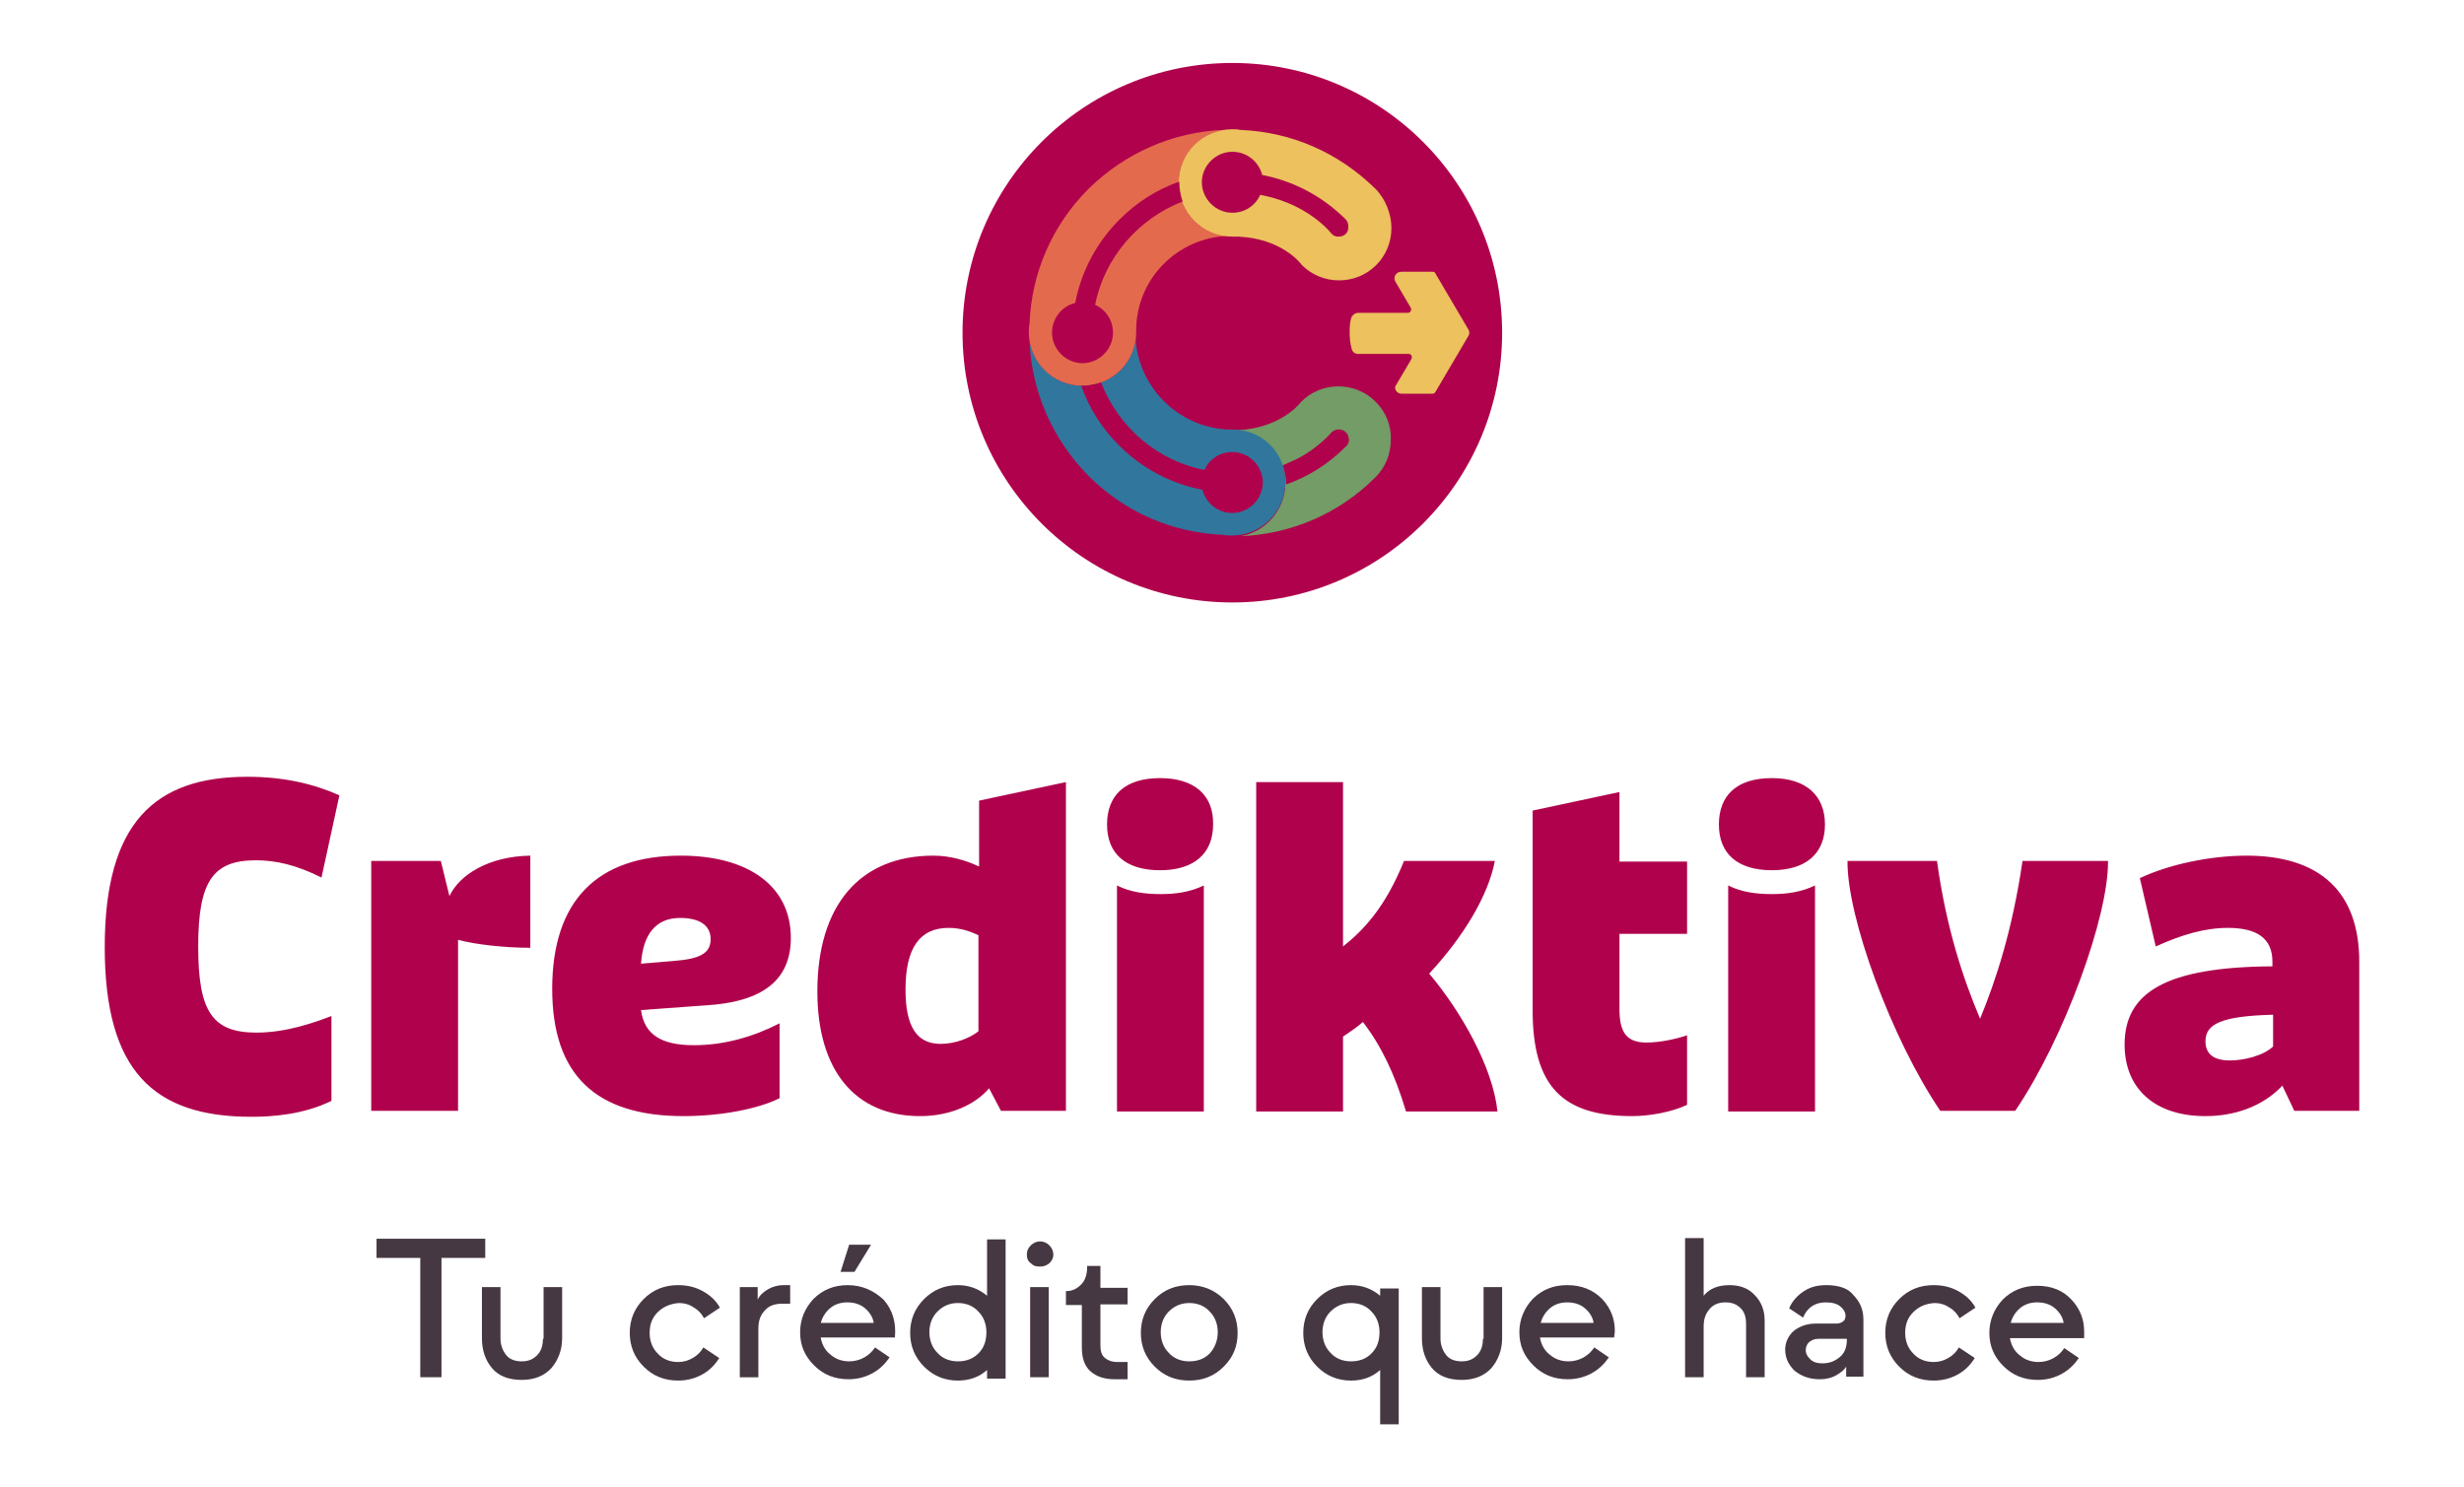 <?xml version="1.0" encoding="utf-8"?>
<!-- Generator: Adobe Illustrator 23.0.0, SVG Export Plug-In . SVG Version: 6.00 Build 0)  -->
<svg version="1.1" id="Layer_1" xmlns="http://www.w3.org/2000/svg" xmlns:xlink="http://www.w3.org/1999/xlink" x="0px" y="0px"
	 viewBox="0 0 371.7 224.3" style="enable-background:new 0 0 371.7 224.3;" xml:space="preserve">
<style type="text/css">
	.st0{fill:#453843;}
	.st1{fill:#B0024C;}
	.st2{fill:#739C66;}
	.st3{fill:#31769D;}
	.st4{fill:#E46A4E;}
	.st5{fill:#ECC15E;}
</style>
<title>crediktiva_w</title>
<g>
	<path class="st0" d="M127.9,193.9c-2.1,0-3.8,0.7-5.2,2.1c-1.3,1.4-2,3.1-2,5c0,2,0.7,3.6,2.1,5c1.4,1.4,3.1,2.1,5.2,2.1
		c1.3,0,2.5-0.3,3.6-0.9c1.1-0.6,1.9-1.4,2.6-2.4l-2.2-1.5c-0.4,0.6-0.9,1.1-1.6,1.5s-1.5,0.6-2.3,0.6c-1,0-2-0.3-2.8-1
		c-0.8-0.6-1.3-1.5-1.5-2.6h11.2c0.2-2.2-0.3-4.1-1.7-5.7C131.8,194.7,130,193.9,127.9,193.9z M123.8,199.7c0.2-0.9,0.7-1.7,1.4-2.3
		c0.7-0.6,1.6-0.9,2.6-0.9c1.1,0,2,0.3,2.7,0.9s1.2,1.4,1.3,2.2H123.8z M148.9,195.5c-1.3-1.1-2.8-1.6-4.4-1.6c-2,0-3.7,0.7-5.1,2.1
		c-1.4,1.4-2.1,3.1-2.1,5.1s0.7,3.7,2.1,5.1c1.4,1.4,3.1,2.1,5.1,2.1c1.7,0,3.2-0.5,4.4-1.6v1.3h2.8v-21h-2.8V195.5z M147.6,204.2
		c-0.8,0.8-1.8,1.2-3.1,1.2c-1.2,0-2.3-0.4-3.1-1.3c-0.8-0.8-1.2-1.9-1.2-3.1s0.4-2.3,1.2-3.1c0.8-0.8,1.8-1.3,3.1-1.3
		c1.2,0,2.3,0.4,3.1,1.3c0.8,0.8,1.2,1.9,1.2,3.1S148.5,203.3,147.6,204.2z M115.9,194.5c-0.7,0.4-1.3,0.9-1.6,1.6v-1.9h-2.7v13.6
		h2.8v-7.3c0-1.2,0.3-2.1,1-2.8c0.6-0.7,1.5-1,2.6-1h1.2v-2.8h-1C117.4,193.9,116.6,194.1,115.9,194.5z M131.4,187.8h-3.3l-1.3,4.1
		h2.1L131.4,187.8z M155.4,207.8h2.8v-13.6h-2.8V207.8z M73.3,186.9H56.8v2.9h6.6v18h3.2v-18h6.6V186.9z M102.4,196.6
		c0.8,0,1.6,0.2,2.3,0.7c0.7,0.4,1.2,1,1.5,1.6l2.4-1.6c-0.6-1.1-1.5-1.9-2.6-2.5c-1.1-0.6-2.3-0.9-3.7-0.9c-2.1,0-3.8,0.7-5.2,2.1
		c-1.4,1.4-2.1,3.1-2.1,5.1c0,2,0.7,3.7,2.1,5.1c1.4,1.4,3.1,2.1,5.2,2.1c1.3,0,2.5-0.3,3.6-0.9c1.1-0.6,1.9-1.4,2.6-2.5l-2.4-1.6
		c-0.4,0.7-0.9,1.2-1.6,1.6c-0.7,0.4-1.4,0.6-2.2,0.6c-1.2,0-2.3-0.4-3.1-1.3c-0.8-0.8-1.2-1.9-1.2-3.1c0-1.3,0.4-2.3,1.2-3.1
		C100.1,197.1,101.2,196.7,102.4,196.6z M81.9,202c0,1.1-0.3,1.9-0.9,2.5s-1.3,0.9-2.3,0.9c-1,0-1.8-0.3-2.3-0.9s-0.9-1.5-0.9-2.5
		v-7.8h-2.8v7.7c0,1.8,0.5,3.3,1.5,4.5c1,1.2,2.5,1.8,4.5,1.8c1.9,0,3.4-0.6,4.5-1.8c1-1.2,1.6-2.7,1.6-4.5v-7.7h-2.8V202z
		 M314.4,200.9c0-1.8-0.6-3.4-1.9-4.8c-1.3-1.4-3-2.1-5.2-2.1c-2.1,0-3.8,0.7-5.2,2.1c-1.3,1.4-2,3.1-2,5c0,2,0.7,3.6,2.1,5
		c1.4,1.4,3.1,2.1,5.2,2.1c1.3,0,2.5-0.3,3.6-0.9c1.1-0.6,1.9-1.4,2.6-2.4l-2.2-1.5c-0.4,0.6-0.9,1.1-1.6,1.5s-1.5,0.6-2.3,0.6
		c-1,0-2-0.3-2.8-1c-0.8-0.6-1.3-1.5-1.5-2.6h11.2C314.4,201.5,314.4,201.2,314.4,200.9z M303.3,199.7c0.2-0.9,0.7-1.7,1.4-2.3
		c0.7-0.6,1.6-0.9,2.6-0.9c1.1,0,2,0.3,2.7,0.9s1.2,1.4,1.3,2.2H303.3z M275.5,193.9c-1.4,0-2.5,0.3-3.5,1c-0.9,0.6-1.7,1.5-2.1,2.5
		l2.1,1.4c0.6-1.5,1.8-2.3,3.4-2.3c1,0,1.7,0.2,2.2,0.6s0.8,0.9,0.8,1.4c0,0.4-0.1,0.7-0.4,0.9c-0.3,0.2-0.6,0.3-1,0.3h-3.1
		c-1.3,0-2.4,0.4-3.3,1.1c-0.8,0.7-1.3,1.7-1.3,2.8c0,1.3,0.5,2.3,1.4,3.2c1,0.8,2.2,1.3,3.8,1.3c1,0,1.8-0.2,2.5-0.6
		c0.7-0.4,1.2-0.8,1.5-1.3v1.5h2.6v-8.6c0-1.5-0.5-2.7-1.6-3.8C278.8,194.4,277.4,193.9,275.5,193.9z M278.6,202.2
		c0,1-0.3,1.9-1,2.5c-0.7,0.6-1.5,1-2.7,1c-0.8,0-1.4-0.2-1.8-0.6c-0.4-0.4-0.7-0.8-0.7-1.4c0-0.5,0.2-0.9,0.5-1.2
		c0.4-0.3,0.8-0.5,1.4-0.5h4.3V202.2z M260.9,193.9c-1.7,0-3,0.5-3.9,1.6v-8.7h-2.8v21h2.8v-7.7c0-1.1,0.3-1.9,0.9-2.6
		c0.6-0.7,1.4-1,2.4-1c1,0,1.7,0.3,2.3,0.9c0.6,0.6,0.8,1.4,0.8,2.4v8h2.8v-8.6c0-1.5-0.5-2.8-1.5-3.8
		C263.8,194.4,262.5,193.9,260.9,193.9z M291.8,196.6c0.8,0,1.6,0.2,2.3,0.7c0.7,0.4,1.2,1,1.5,1.6l2.4-1.6
		c-0.6-1.1-1.5-1.9-2.6-2.5c-1.1-0.6-2.3-0.9-3.7-0.9c-2.1,0-3.8,0.7-5.2,2.1c-1.4,1.4-2.1,3.1-2.1,5.1c0,2,0.7,3.7,2.1,5.1
		c1.4,1.4,3.1,2.1,5.2,2.1c1.3,0,2.5-0.3,3.6-0.9c1.1-0.6,1.9-1.4,2.6-2.5l-2.4-1.6c-0.4,0.7-0.9,1.2-1.6,1.6
		c-0.7,0.4-1.4,0.6-2.2,0.6c-1.2,0-2.3-0.4-3.1-1.3c-0.8-0.8-1.2-1.9-1.2-3.1c0-1.3,0.4-2.3,1.2-3.1
		C289.5,197.1,290.5,196.7,291.8,196.6z M236.4,193.9c-2.1,0-3.8,0.7-5.2,2.1c-1.3,1.4-2,3.1-2,5c0,2,0.7,3.6,2.1,5
		c1.4,1.4,3.1,2.1,5.2,2.1c1.3,0,2.5-0.3,3.6-0.9c1.1-0.6,1.9-1.4,2.6-2.4l-2.2-1.5c-0.4,0.6-0.9,1.1-1.6,1.5s-1.5,0.6-2.3,0.6
		c-1,0-2-0.3-2.8-1c-0.8-0.6-1.3-1.5-1.5-2.6h11.2c0-0.3,0.1-0.7,0.1-1c0-1.8-0.6-3.4-1.9-4.8C240.3,194.6,238.6,193.9,236.4,193.9z
		 M232.4,199.7c0.2-0.9,0.7-1.7,1.4-2.3c0.7-0.6,1.6-0.9,2.6-0.9c1.1,0,2,0.3,2.7,0.9s1.2,1.4,1.3,2.2H232.4z M166.1,191H164v0.1
		c0,1.2-0.3,2.1-0.9,2.7c-0.6,0.6-1.3,1-2.2,1h-0.1v2.1h2.4v6.4c0,1.6,0.4,2.8,1.3,3.6c0.9,0.8,2.1,1.2,3.6,1.2h2v-2.6h-1.6
		c-0.7,0-1.3-0.2-1.8-0.6c-0.5-0.4-0.7-1-0.7-1.9v-6.2h4.1v-2.5h-4.1V191z M223.7,202c0,1.1-0.3,1.9-0.9,2.5s-1.3,0.9-2.3,0.9
		c-1,0-1.8-0.3-2.3-0.9s-0.9-1.5-0.9-2.5v-7.8h-2.8v7.7c0,1.8,0.5,3.3,1.5,4.5c1,1.2,2.5,1.8,4.5,1.8c1.9,0,3.4-0.6,4.5-1.8
		c1-1.2,1.6-2.7,1.6-4.5v-7.7h-2.8V202z M156.9,187.3c-0.5,0-1,0.2-1.4,0.6c-0.4,0.4-0.6,0.8-0.6,1.4s0.2,1,0.6,1.3
		c0.4,0.4,0.8,0.5,1.4,0.5c0.6,0,1-0.2,1.4-0.5c0.4-0.4,0.6-0.8,0.6-1.3s-0.2-1-0.6-1.4C157.9,187.5,157.4,187.3,156.9,187.3z
		 M179.4,193.9c-2.1,0-3.8,0.7-5.2,2.1c-1.4,1.4-2.1,3.1-2.1,5.1c0,2,0.7,3.7,2.1,5.1c1.4,1.4,3.1,2.1,5.2,2.1
		c2.1,0,3.8-0.7,5.2-2.1c1.4-1.4,2.1-3,2.1-5.1c0-2-0.7-3.7-2.1-5.1C183.2,194.6,181.4,193.9,179.4,193.9z M182.5,204.2
		c-0.8,0.8-1.8,1.2-3.1,1.2c-1.2,0-2.3-0.4-3.1-1.3c-0.8-0.8-1.2-1.9-1.2-3.1s0.4-2.3,1.2-3.1c0.8-0.8,1.8-1.3,3.1-1.3
		c1.2,0,2.3,0.4,3.1,1.3c0.8,0.8,1.2,1.9,1.2,3.1S183.3,203.3,182.5,204.2z M208.2,195.5c-1.3-1.1-2.8-1.6-4.4-1.6
		c-2,0-3.7,0.7-5.1,2.1c-1.4,1.4-2.1,3.1-2.1,5.1s0.7,3.7,2.1,5.1c1.4,1.4,3.1,2.1,5.1,2.1c1.7,0,3.2-0.5,4.4-1.6v8.2h2.8v-20.5
		h-2.8V195.5z M206.9,204.2c-0.8,0.8-1.8,1.2-3.1,1.2c-1.2,0-2.3-0.4-3.1-1.3c-0.8-0.8-1.2-1.9-1.2-3.1s0.4-2.3,1.2-3.1
		c0.8-0.8,1.8-1.3,3.1-1.3c1.2,0,2.3,0.4,3.1,1.3c0.8,0.8,1.2,1.9,1.2,3.1S207.8,203.3,206.9,204.2z"/>
	<circle class="st1" cx="185.9" cy="50.2" r="40.7"/>
	<path class="st2" d="M207.5,60.6c-1.5-1.5-3.5-2.3-5.6-2.3c-2.1,0-4.1,0.8-5.6,2.3c-0.3,0.4-3.2,4-9.6,4.3c4,0.4,7.2,3.9,7.2,8
		c0,4-3,7.4-6.8,8c7.7-0.3,14.9-3.4,20.4-8.9l0,0l0,0c1.5-1.5,2.3-3.5,2.3-5.6C209.9,64.1,209,62.1,207.5,60.6z"/>
	<path class="st3" d="M185.9,64.8c-0.3,0-0.6,0-0.8,0c-7.4-0.4-13.4-6.4-13.8-13.8c-0.4,4.1-3.8,7.2-8,7.2c-4,0-7.4-3-8-6.8
		c0.3,7.7,3.5,14.9,8.9,20.4c5.5,5.5,12.7,8.6,20.4,8.9c0.4,0.1,0.8,0.1,1.2,0.1c4.5,0,8.1-3.6,8.1-8.1S190.3,64.8,185.9,64.8z"/>
	<path class="st4" d="M185,35.6c-4.1-0.4-7.2-3.8-7.2-8c0-4,3-7.4,6.8-8c-7.7,0.3-14.9,3.5-20.4,8.9c-5.5,5.5-8.6,12.7-8.9,20.4
		c-0.1,0.4-0.1,0.8-0.1,1.2c0,4.5,3.6,8.1,8.1,8.1s8.1-3.6,8.1-8.1c0-0.3,0-0.6,0-0.8C171.7,41.9,177.6,36,185,35.6z"/>
	<g>
		<path class="st5" d="M211.4,59.4h4.7c0.2,0,0.3-0.1,0.4-0.2l5-8.5c0.2-0.3,0.2-0.7,0-1l-5-8.5c-0.1-0.2-0.3-0.2-0.4-0.2h-4.7
			c-0.8,0-1.3,0.8-0.9,1.5l2.3,3.9c0.2,0.3,0,0.8-0.4,0.8h-7.5c-0.5,0-1,0.4-1.1,0.9c-0.2,0.7-0.2,1.4-0.2,2.2
			c0,0.8,0.1,1.6,0.3,2.3c0.1,0.5,0.5,0.8,1,0.8h7.6c0.4,0,0.6,0.4,0.4,0.8l-2.3,3.9C210.2,58.6,210.7,59.4,211.4,59.4z"/>
		<path class="st5" d="M207.5,28.5L207.5,28.5c-5.6-5.5-12.7-8.6-20.4-8.9c-0.4-0.1-0.8-0.1-1.2-0.1c-4.5,0-8.1,3.6-8.1,8.1
			s3.6,8.1,8.1,8.1c0.3,0,0.6,0,0.9,0c0,0,0,0,0,0c6.5,0.3,9.3,3.9,9.6,4.3c1.5,1.5,3.5,2.3,5.6,2.3c2.1,0,4.1-0.8,5.6-2.3
			c1.5-1.5,2.3-3.5,2.3-5.6S209,30,207.5,28.5z"/>
	</g>
	<g>
		<path class="st1" d="M203,65.2c-0.3-0.3-0.6-0.4-1.1-0.4c-0.3,0-0.6,0.1-0.9,0.3c-0.8,0.9-2.3,2.4-4.7,3.8
			c-0.9,0.5-1.9,0.9-2.8,1.3c0.3,0.9,0.5,1.8,0.5,2.8c0,0,0,0.1,0,0.1c3.4-1.2,6.4-3.1,9-5.7l0.1-0.1c0.3-0.3,0.4-0.6,0.4-1
			C203.4,65.8,203.3,65.4,203,65.2z"/>
		<path class="st1" d="M185.9,68.2c-1.9,0-3.5,1.1-4.2,2.7c-7.2-1.4-13-6.5-15.6-13.2c-0.9,0.3-1.9,0.5-2.9,0.5c0,0-0.1,0-0.1,0
			c1.2,3.4,3.1,6.4,5.7,9c3.5,3.5,7.9,5.8,12.6,6.7c0.5,2,2.3,3.5,4.5,3.5c2.5,0,4.6-2.1,4.6-4.6S188.4,68.2,185.9,68.2z"/>
		<path class="st1" d="M178.4,30.4c-0.3-0.9-0.5-1.9-0.5-2.9c0,0,0-0.1,0-0.1c-3.4,1.2-6.4,3.1-9,5.7c-3.5,3.5-5.8,7.9-6.7,12.6
			c-2,0.5-3.5,2.3-3.5,4.5c0,2.5,2.1,4.6,4.6,4.6s4.6-2.1,4.6-4.6c0-1.9-1.1-3.5-2.7-4.2C166.6,38.9,171.7,33,178.4,30.4z"/>
		<path class="st1" d="M203,33.1L203,33.1c-3.5-3.5-7.9-5.8-12.6-6.7c-0.5-2-2.3-3.5-4.5-3.5c-2.5,0-4.6,2.1-4.6,4.6
			s2.1,4.6,4.6,4.6c1.9,0,3.5-1.1,4.2-2.7c6,1.1,9.5,4.3,10.9,6c0.3,0.2,0.5,0.3,0.9,0.3c0.4,0,0.8-0.1,1.1-0.4
			c0.3-0.3,0.4-0.6,0.4-1.1C203.4,33.8,203.3,33.4,203,33.1z"/>
	</g>
	<path class="st1" d="M147.6,130.7c-1.9-0.9-4.3-1.6-6.8-1.6c-11.1,0-17.5,7.5-17.5,20.5c0,11.9,5.7,18.8,15.5,18.8
		c4.6,0,8.4-1.8,10.4-4.2l1.8,3.4h9.8V118l-13.1,2.8V130.7z M147.6,155.6c-1.4,1.1-3.6,1.9-5.7,1.9c-3.6,0-5.3-2.6-5.3-8.2
		c0-6.2,2.1-9.3,6.5-9.3c1.8,0,3.2,0.5,4.5,1.1V155.6z M67.8,135.2l-1.3-5.3H56v37.7h13.1v-25.8c2.6,0.7,6.9,1.2,10.9,1.2v-13.9
		C73.7,129.2,69.3,132,67.8,135.2z M168.5,133.6v34.1h13.1v-34.1c-2.1,1-4.2,1.3-6.5,1.3C172.7,134.9,170.5,134.6,168.5,133.6z
		 M119.3,141.5c0-7.8-6.4-12.4-16.6-12.4c-12.6,0-19.4,6.8-19.4,20.1c0,13,6.6,19.2,19.8,19.2c5.7,0,11.3-1.1,14.5-2.7v-11.3
		c-3.9,2-8.3,3.3-12.9,3.3c-4.8,0-7.5-1.5-8-5.3l9.6-0.7C115.3,151.2,119.3,147.7,119.3,141.5z M96.7,145.4c0.3-4.4,2.2-6.9,5.9-6.9
		c2.9,0,4.6,1.1,4.6,3.2c0,2.2-1.7,3-5.7,3.3L96.7,145.4z M38.6,129.8c3,0,6.1,0.7,9.9,2.6l2.7-12.4c-3.8-1.7-8.3-2.8-13.9-2.8
		c-14,0-21.5,7-21.5,25.7c0,18.7,7.4,25.6,22.1,25.6c3.1,0,7.8-0.3,12.1-2.4v-12.8c-4.9,1.9-8.4,2.5-11.3,2.5c-6.7,0-8.8-3.2-8.8-13
		C29.9,133,32.1,129.8,38.6,129.8z M175,117.4c-5.3,0-8,2.6-8,7c0,4.4,2.8,6.9,8,6.9c5.1,0,8-2.5,8-6.9
		C183.1,120,180.2,117.4,175,117.4z M225.5,129.9h-13.7c-2.9,7.2-6.3,10.6-9.2,12.9V118h-13.1v49.7h13.1v-11.3
		c0.9-0.6,2.1-1.4,3-2.2c2.7,3.5,4.8,7.8,6.5,13.5h13.8c-0.7-6.7-5.5-15.1-10.3-20.8C220.7,141.4,224.5,135.2,225.5,129.9z
		 M298.7,153.7c-2.5-5.9-5.1-13.6-6.5-23.8h-13.5c-0.1,8.4,6.6,26.8,14,37.7H304c7.4-10.9,14.1-29.4,14-37.7h-12.9
		C303.6,140.2,301.1,147.9,298.7,153.7z M338.9,129.1c-5.4,0-11.7,1.3-16.1,3.4l2.4,10.3c4-1.8,7.4-2.8,10.9-2.8
		c4.4,0,6.7,1.6,6.7,5.1v0.7c-16,0.1-22.3,3.9-22.3,11.8c0,6.6,4.5,10.8,12.2,10.8c4.3,0,8.6-1.4,11.6-4.6l1.8,3.8h9.8v-22.5
		C355.9,134.6,350,129.1,338.9,129.1z M342.9,157.9c-1.5,1.4-4.4,2.1-6.5,2.1c-2.5,0-3.7-1-3.7-2.9c0-2.6,2.4-3.8,10.2-4V157.9z
		 M267.3,117.4c-5.3,0-8,2.6-8,7c0,4.4,2.8,6.9,8,6.9c5.1,0,8-2.5,8-6.9C275.3,120,272.4,117.4,267.3,117.4z M260.7,133.6v34.1h13.1
		v-34.1c-2.1,1-4.2,1.3-6.5,1.3C264.9,134.9,262.7,134.6,260.7,133.6z M244.3,119.5l-13.1,2.8v30.1c0,11.5,4.5,16,15,16
		c2.6,0,6-0.6,8.3-1.7v-10.5c-1.4,0.5-4,1.1-6.1,1.1c-3.1,0-4.1-1.6-4.1-5.1v-11.3h10.2v-10.9h-10.2V119.5z"/>
</g>
</svg>
